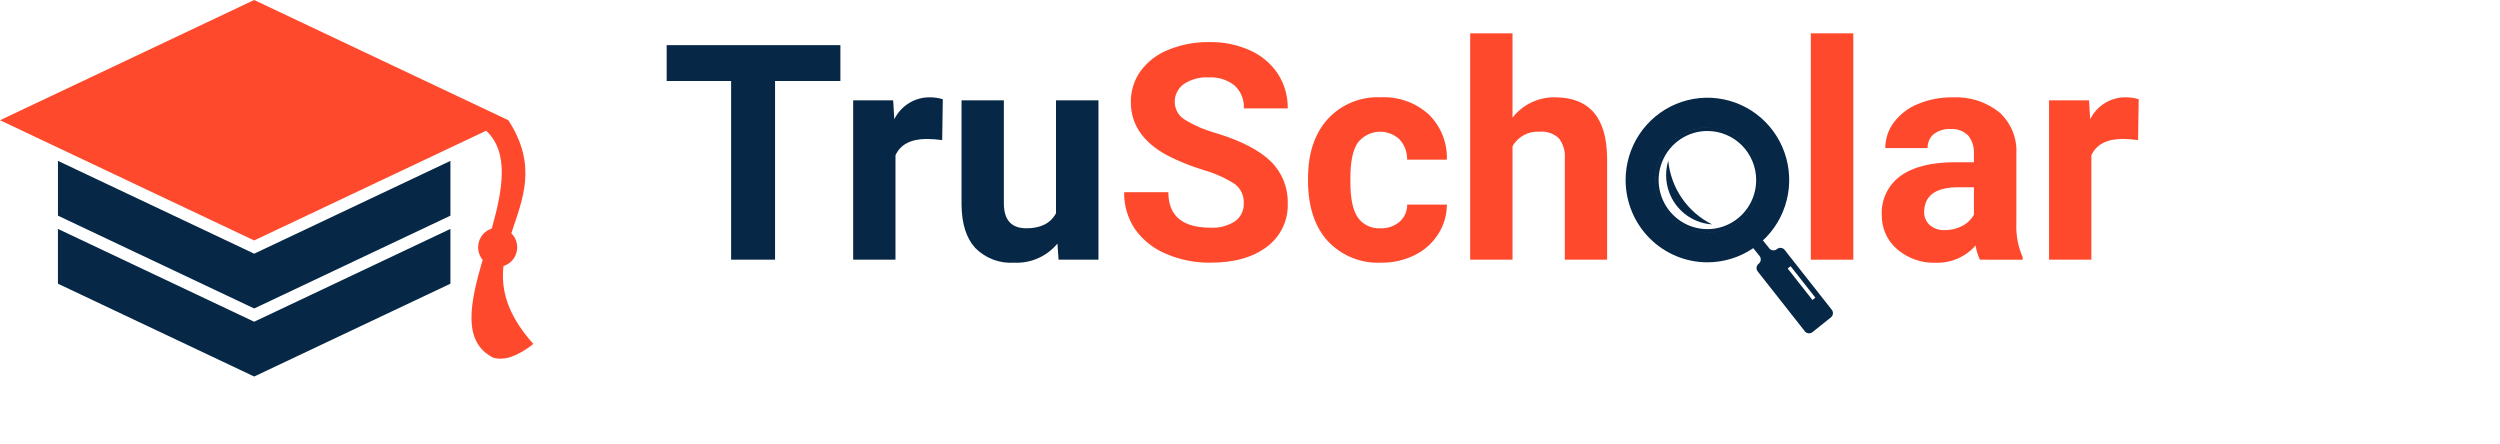 <svg width="225" height="40" viewBox="0 0 225 40" fill="none" xmlns="http://www.w3.org/2000/svg">
<path fill-rule="evenodd" clip-rule="evenodd" d="M75.636 7.291H69.755V23.371H65.8V7.291H60V4.059H75.636V7.291ZM95.173 21.918C94.7 22.489 94.101 22.943 93.424 23.242C92.747 23.541 92.01 23.678 91.271 23.642C90.627 23.686 89.982 23.59 89.378 23.361C88.774 23.133 88.226 22.776 87.771 22.316C86.966 21.433 86.555 20.138 86.538 18.432V9.029H90.348V18.305C90.348 19.799 91.024 20.546 92.377 20.546C93.668 20.546 94.556 20.095 95.04 19.192V9.028H98.861V23.369H95.272L95.169 21.916L95.173 21.918ZM84.797 12.61C84.344 12.546 83.887 12.511 83.429 12.506C81.985 12.506 81.04 12.996 80.594 13.977V23.371H76.785V9.029H80.384L80.488 10.732C80.782 10.137 81.235 9.637 81.796 9.288C82.358 8.939 83.005 8.755 83.665 8.758C84.067 8.755 84.468 8.813 84.853 8.93L84.797 12.61Z" fill="#062846"/>
<path fill-rule="evenodd" clip-rule="evenodd" d="M124.249 20.544C124.872 20.571 125.483 20.363 125.961 19.96C126.179 19.767 126.354 19.529 126.472 19.262C126.59 18.994 126.649 18.704 126.645 18.412H130.218C130.217 19.362 129.942 20.292 129.426 21.087C128.904 21.902 128.167 22.554 127.297 22.971C126.369 23.425 125.348 23.654 124.316 23.641C123.419 23.686 122.522 23.535 121.689 23.197C120.855 22.859 120.104 22.343 119.488 21.685C118.314 20.382 117.725 18.58 117.722 16.28V16.027C117.722 13.813 118.307 12.049 119.477 10.735C120.085 10.069 120.831 9.547 121.663 9.205C122.494 8.863 123.39 8.71 124.287 8.756C125.86 8.68 127.4 9.23 128.574 10.286C129.117 10.813 129.544 11.449 129.827 12.153C130.11 12.856 130.243 13.611 130.217 14.37H126.644C126.657 13.699 126.414 13.048 125.964 12.551C125.706 12.308 125.401 12.12 125.067 12.002C124.734 11.883 124.379 11.835 124.027 11.861C123.674 11.887 123.33 11.987 123.017 12.153C122.705 12.32 122.43 12.55 122.21 12.829C121.76 13.481 121.535 14.537 121.535 15.995V16.39C121.535 17.87 121.756 18.929 122.206 19.576C122.436 19.899 122.745 20.158 123.103 20.327C123.46 20.497 123.855 20.571 124.249 20.544Z" fill="#FF492C"/>
<path fill-rule="evenodd" clip-rule="evenodd" d="M136.126 10.587C136.578 10.008 137.156 9.542 137.816 9.225C138.477 8.908 139.201 8.748 139.932 8.758C143.028 8.758 144.596 10.566 144.639 14.182V23.372H140.832V14.272C140.886 13.619 140.697 12.969 140.301 12.448C140.068 12.23 139.791 12.065 139.489 11.963C139.188 11.861 138.868 11.824 138.551 11.855C138.066 11.821 137.581 11.925 137.152 12.156C136.723 12.387 136.368 12.734 136.126 13.159V23.372H132.316V3H136.126V10.587Z" fill="#FF492C"/>
<path d="M166.798 3H162.974V23.372H166.798V3Z" fill="#FF492C"/>
<path fill-rule="evenodd" clip-rule="evenodd" d="M175.045 20.711C175.586 20.715 176.121 20.586 176.602 20.335C177.044 20.109 177.411 19.756 177.654 19.321V16.854H176.232C174.325 16.854 173.31 17.516 173.186 18.841L173.173 19.067C173.166 19.288 173.208 19.508 173.293 19.712C173.379 19.916 173.507 20.099 173.669 20.249C174.051 20.574 174.542 20.739 175.042 20.711H175.045ZM178.192 23.372C177.999 22.968 177.87 22.536 177.809 22.091C177.36 22.601 176.804 23.005 176.182 23.273C175.56 23.542 174.887 23.67 174.21 23.647C172.941 23.692 171.701 23.256 170.736 22.425C170.294 22.046 169.94 21.573 169.702 21.04C169.464 20.506 169.347 19.926 169.359 19.341C169.326 18.663 169.463 17.986 169.757 17.374C170.051 16.762 170.493 16.234 171.042 15.838C172.162 15.023 173.78 14.611 175.897 14.602H177.652V13.787C177.681 13.216 177.5 12.653 177.144 12.207C176.937 11.996 176.686 11.834 176.409 11.731C176.132 11.629 175.836 11.589 175.543 11.614C175.002 11.584 174.469 11.745 174.035 12.071C173.854 12.224 173.71 12.416 173.615 12.634C173.52 12.851 173.476 13.088 173.486 13.325H169.677C169.676 12.496 169.943 11.689 170.438 11.026C170.996 10.285 171.744 9.71 172.602 9.364C173.595 8.95 174.663 8.745 175.738 8.762C177.248 8.68 178.735 9.154 179.923 10.095C180.446 10.562 180.857 11.142 181.125 11.791C181.394 12.44 181.514 13.142 181.475 13.844V20.065C181.424 21.124 181.618 22.181 182.042 23.152V23.378L178.192 23.372Z" fill="#FF492C"/>
<path fill-rule="evenodd" clip-rule="evenodd" d="M192.426 12.608C191.973 12.544 191.516 12.51 191.058 12.504C189.614 12.504 188.669 12.995 188.223 13.975V23.369H184.414V9.028H188.014L188.117 10.73C188.411 10.135 188.864 9.635 189.425 9.286C189.987 8.937 190.634 8.754 191.294 8.756C191.696 8.754 192.097 8.812 192.482 8.928L192.426 12.608Z" fill="#FF492C"/>
<path fill-rule="evenodd" clip-rule="evenodd" d="M111.938 18.305C111.956 17.973 111.893 17.642 111.755 17.34C111.617 17.038 111.408 16.774 111.147 16.571C110.265 16.007 109.305 15.579 108.298 15.299C107.177 14.956 106.087 14.515 105.041 13.981C102.863 12.796 101.774 11.198 101.775 9.188C101.762 8.186 102.069 7.207 102.652 6.395C103.294 5.529 104.166 4.864 105.167 4.475C106.337 4.002 107.589 3.768 108.85 3.787C110.111 3.763 111.362 4.019 112.513 4.538C113.53 4.989 114.398 5.722 115.014 6.652C115.607 7.577 115.914 8.658 115.898 9.758H111.948C111.969 9.374 111.905 8.991 111.761 8.634C111.617 8.278 111.396 7.958 111.115 7.698C110.453 7.173 109.621 6.912 108.78 6.965C107.982 6.917 107.19 7.133 106.526 7.58C106.271 7.766 106.065 8.012 105.925 8.296C105.785 8.58 105.717 8.893 105.725 9.21C105.733 9.532 105.824 9.847 105.988 10.124C106.152 10.401 106.385 10.63 106.663 10.79C107.529 11.316 108.463 11.717 109.44 11.981C111.69 12.665 113.329 13.51 114.358 14.516C114.86 15.002 115.256 15.588 115.521 16.236C115.785 16.884 115.913 17.581 115.896 18.282C115.927 19.043 115.771 19.8 115.442 20.486C115.113 21.172 114.622 21.766 114.011 22.216C112.756 23.166 111.065 23.642 108.94 23.642C107.553 23.661 106.177 23.383 104.904 22.827C103.788 22.36 102.825 21.585 102.128 20.591C101.485 19.617 101.152 18.469 101.174 17.3H105.151C105.151 19.427 106.417 20.491 108.948 20.491C109.724 20.537 110.494 20.336 111.149 19.916C111.404 19.735 111.609 19.493 111.747 19.212C111.885 18.93 111.951 18.618 111.938 18.305Z" fill="#FF492C"/>
<path fill-rule="evenodd" clip-rule="evenodd" d="M153.667 11.471C154.597 11.471 155.506 11.748 156.279 12.268C157.052 12.788 157.654 13.526 158.01 14.391C158.366 15.255 158.459 16.206 158.278 17.124C158.096 18.041 157.649 18.884 156.991 19.546C156.334 20.207 155.496 20.658 154.584 20.84C153.672 21.023 152.727 20.929 151.867 20.571C151.008 20.213 150.274 19.607 149.758 18.829C149.241 18.051 148.965 17.136 148.965 16.201C148.965 15.58 149.087 14.964 149.323 14.391C149.559 13.817 149.906 13.295 150.342 12.856C150.779 12.417 151.297 12.068 151.867 11.831C152.438 11.593 153.049 11.471 153.667 11.471ZM153.667 23.608C155.123 23.608 156.546 23.173 157.757 22.359C158.967 21.546 159.911 20.389 160.468 19.035C161.025 17.682 161.171 16.193 160.887 14.756C160.603 13.319 159.902 11.999 158.872 10.963C157.843 9.928 156.531 9.222 155.103 8.936C153.675 8.65 152.195 8.797 150.849 9.358C149.504 9.918 148.354 10.868 147.545 12.086C146.736 13.304 146.305 14.736 146.305 16.201C146.305 18.165 147.081 20.049 148.461 21.438C149.842 22.827 151.714 23.608 153.667 23.608ZM153.667 11.79C152.798 11.79 151.95 12.049 151.228 12.534C150.506 13.019 149.944 13.709 149.611 14.516C149.279 15.323 149.192 16.21 149.361 17.067C149.531 17.924 149.949 18.711 150.563 19.328C151.176 19.946 151.959 20.367 152.81 20.537C153.661 20.708 154.544 20.62 155.346 20.286C156.148 19.952 156.834 19.386 157.316 18.66C157.799 17.934 158.056 17.08 158.056 16.206C158.056 15.035 157.594 13.912 156.771 13.083C155.947 12.255 154.831 11.79 153.667 11.79ZM158.368 16.201C158.368 15.265 158.092 14.351 157.576 13.573C157.059 12.795 156.325 12.189 155.466 11.831C154.607 11.473 153.661 11.379 152.749 11.562C151.837 11.744 151 12.194 150.342 12.856C149.685 13.518 149.237 14.36 149.055 15.278C148.874 16.196 148.967 17.147 149.323 18.011C149.679 18.875 150.281 19.614 151.055 20.134C151.828 20.654 152.737 20.931 153.667 20.931C154.914 20.931 156.109 20.433 156.991 19.546C157.873 18.659 158.368 17.455 158.368 16.201Z" fill="#062846"/>
<path fill-rule="evenodd" clip-rule="evenodd" d="M156.449 20.64L157.32 19.944L158.369 21.27L159.237 22.351C159.317 22.451 159.434 22.515 159.561 22.529C159.688 22.543 159.815 22.506 159.916 22.426L159.936 22.41C159.985 22.371 160.043 22.341 160.104 22.323C160.165 22.306 160.229 22.3 160.293 22.308C160.356 22.315 160.417 22.335 160.473 22.366C160.529 22.397 160.578 22.439 160.617 22.489L164.86 27.88C164.94 27.981 164.976 28.11 164.962 28.239C164.947 28.367 164.882 28.484 164.782 28.565L163.118 29.895C163.017 29.975 162.888 30.012 162.761 29.997C162.633 29.983 162.516 29.917 162.436 29.816L158.193 24.428C158.113 24.327 158.077 24.198 158.092 24.07C158.106 23.941 158.171 23.824 158.271 23.743L158.286 23.731C158.336 23.691 158.378 23.642 158.409 23.585C158.439 23.529 158.459 23.467 158.466 23.403C158.473 23.339 158.467 23.274 158.45 23.213C158.432 23.151 158.402 23.093 158.362 23.043L157.499 21.968L156.45 20.642L156.449 20.64ZM161.153 23.957L160.891 24.166L163.122 26.999L163.384 26.79L161.153 23.957Z" fill="#062846"/>
<path fill-rule="evenodd" clip-rule="evenodd" d="M150.144 14.473C150.263 15.685 150.688 16.846 151.378 17.847C152.068 18.848 153 19.656 154.086 20.194C153.422 20.152 152.775 19.959 152.195 19.63C151.616 19.301 151.117 18.844 150.738 18.294C150.359 17.743 150.108 17.113 150.005 16.452C149.902 15.79 149.95 15.113 150.144 14.473Z" fill="#062846"/>
<path fill-rule="evenodd" clip-rule="evenodd" d="M22.876 0.001L34.313 5.412L45.75 10.82C48.401 14.901 47.029 17.922 46.019 20.993C46.237 21.207 46.395 21.474 46.479 21.768C46.563 22.062 46.57 22.374 46.498 22.671C46.427 22.969 46.28 23.243 46.072 23.466C45.863 23.689 45.601 23.854 45.311 23.945C45.088 26.017 45.592 28.255 48 30.956C46.575 32.076 45.369 32.486 44.383 32.187C41.555 30.758 42.325 27.223 43.438 23.386C43.269 23.182 43.148 22.942 43.084 22.685C43.02 22.428 43.015 22.159 43.068 21.899C43.121 21.639 43.232 21.395 43.391 21.184C43.551 20.973 43.756 20.801 43.991 20.68C44.078 20.636 44.168 20.598 44.26 20.569C45.237 17.088 45.853 13.719 43.754 11.764L34.313 16.229L22.875 21.64L13.564 17.236L12.299 16.638L11.438 16.23L0 10.819L11.438 5.411L22.875 0L22.876 0.001ZM21.479 10.822C21.479 10.846 21.479 10.869 21.479 10.892V10.822Z" fill="#FF492C"/>
<path fill-rule="evenodd" clip-rule="evenodd" d="M11.439 22.354L12.301 22.761L13.566 23.359L22.877 27.763L34.315 22.352L39.725 19.794L40.538 19.409V14.479L34.315 17.422L22.877 22.832L13.566 18.428L12.301 17.83L11.439 17.423L5.216 14.479V19.41L6.029 19.794L11.439 22.354Z" fill="#062846"/>
<path fill-rule="evenodd" clip-rule="evenodd" d="M22.875 33.886L40.537 25.533V20.602L22.875 28.955L5.214 20.602V25.533L22.875 33.886Z" fill="#062846"/>
</svg>
